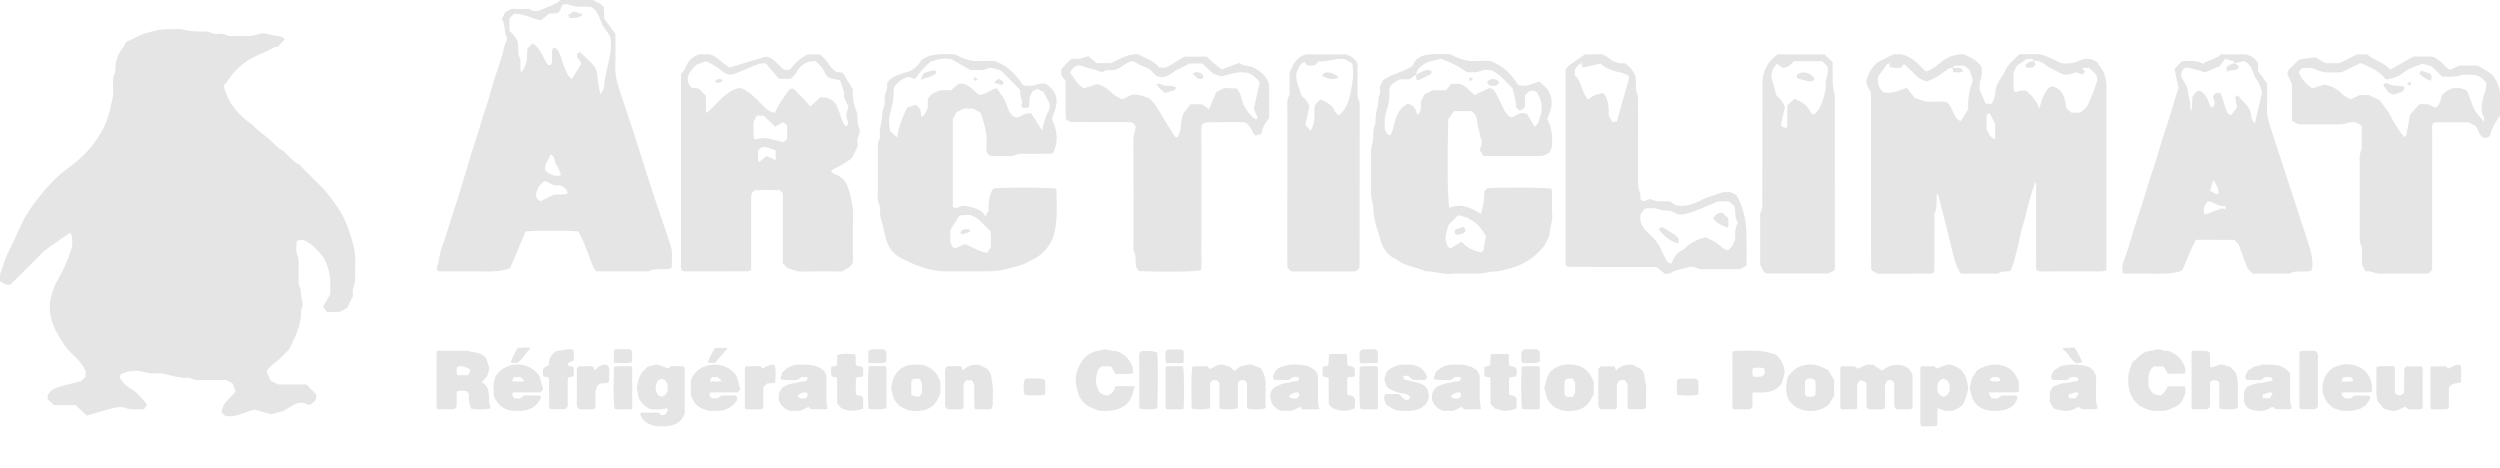 <?xml version="1.0" encoding="UTF-8"?>
<svg xmlns="http://www.w3.org/2000/svg" version="1.1" viewBox="0 0 530.394 99.336">
  <defs>
    <style>
      .cls-1 {
        fill: #e5e5e5;
      }
    </style>
  </defs>
  <!-- Generator: Adobe Illustrator 28.7.1, SVG Export Plug-In . SVG Version: 1.2.0 Build 142)  -->
  <g>
    <g id="Calque_1">
      <g id="Calque_1-2" data-name="Calque_1">
        <g>
          <path class="cls-1" d="M47.464,18.215c.974,3.945,3.432,6.402,6.054,8.268.065.046.149.075.198.134,1.136,1.355,2.723,2.189,3.957,3.434.669.675,1.284,1.409,2.199,1.813.345.152.591.527.884.798.813.754,1.493,1.65,2.552,2.138.411.189.702.642,1.042.981,1.189,1.186,2.371,2.38,3.565,3.561,1.644,1.625,2.965,3.464,4.212,5.426,1.35,2.124,2.011,4.432,2.726,6.758.445,1.448.601,2.941.511,4.461-.103,1.734.231,3.491-.439,5.196-.19.485-.029,1.107-.029,1.617-.416.843-.802,1.625-1.227,2.485-.209.132-.468.311-.741.465-.278.156-.569.287-.864.433h-2.713c-.255-.341-.526-.704-.817-1.092.558-.962,1.068-1.841,1.537-2.65,0-.988-.005-1.867.001-2.746.009-1.399-.688-4.064-1.533-5.162-1.014-1.317-2.12-2.59-3.653-3.382-.606-.313-1.181-.415-1.928-.017-.045,1.036-.268,2.108.193,3.2.177.42.184.928.196,1.397.028,1.119.006,2.239.016,3.359.006.712-.05,1.418.33,2.098.177.317.089.777.151,1.167.11.695.243,1.387.406,2.301-.096.377-.39.986-.381,1.59.045,2.904-1.334,5.332-2.497,7.837-.909.89-1.742,1.88-2.75,2.637-.777.583-1.47,1.174-2.069,2.041.277.663.546,1.308.813,1.948.54.286,1.029.544,1.617.855h6.006c.702.696,1.434,1.422,2.103,2.085.039,1.208.049,1.218-1.208,2.198-.156.01-.35.085-.468.021-1.167-.629-2.28-.569-3.366.192-.194.136-.425.216-.633.334-.544.309-1.051.745-1.635.901-.531.142-1.065.232-1.588.446-.341.14-.806.108-1.18.014-.988-.249-1.957-.575-3.029-.899-.893.304-1.874.598-2.824.972-1.061.418-2.133.607-3.295.412-.423-.203-.74-.531-.825-.956.238-1.94,1.885-2.79,2.932-4.212-.197-.55-.405-1.131-.614-1.716-.442-.243-.859-.471-1.336-.733-1.624,0-3.303.012-4.982-.005-.867-.009-1.751.142-2.567-.371-.239-.15-.622-.103-.938-.095-1.601.038-3.1-.497-4.639-.801-.154-.03-.3-.127-.452-.131-.879-.023-1.765.03-2.637-.056-.776-.077-1.532-.353-2.308-.448-1.365-.166-2.674.078-3.937.741-.037.201-.079.428-.134.723.528.878,1.243,1.699,2.124,2.178,1.519.825,2.531,2.096,3.655,3.48-.184.283-.389.595-.649.994-1.343-.063-2.645.238-3.997-.308-.674-.272-1.592-.166-2.341.014-1.907.459-3.782,1.055-5.788,1.63-.761-.706-1.568-1.454-2.411-2.235h-4.605c-.453-.434-.904-.867-1.305-1.251v-.785c.468-.982,1.334-1.465,2.233-1.755,1.494-.481,3.04-.799,4.823-1.251.204-.194.604-.574,1.009-.958v-1.262c-.661-1.232-1.489-2.391-2.592-3.329-1.544-1.314-2.569-3.051-3.519-4.763-.989-1.783-1.543-3.799-1.509-5.902.021-1.308.88-3.916,1.592-5.122,1.292-2.189,2.32-4.501,3.045-6.941.246-.828.223-1.399-.09-3.086-.216.04-.476.017-.642.131-1.564,1.071-3.123,2.151-4.66,3.26-.45.325-.838.739-1.234,1.133-1.702,1.691-3.394,3.393-5.096,5.085-.451.449-.924.875-1.329,1.257-.177.023-.255.039-.335.042-.685.023-1.182-.378-1.81-.811.038-.575-.057-1.246.147-1.808.564-1.557,1.011-3.155,1.774-4.646,1.01-1.973,1.872-4.021,2.839-6.016.972-2.004,2.29-3.772,3.673-5.519.992-1.253,2.032-2.441,3.156-3.564,1.349-1.347,2.931-2.41,4.4-3.609,1.172-.956,2.312-1.997,3.259-3.168,1.038-1.283,1.985-2.653,2.736-4.155.751-1.502,1.194-3.078,1.535-4.701.145-.691.369-1.37.455-2.067.078-.63.001-1.278.022-1.918.034-1.023-.191-2.078.413-3.036.112-.178.058-.47.06-.709.013-1.723.549-3.254,1.615-4.613.289-.369.49-.808.739-1.226,1.346-.522,2.515-1.346,3.912-1.759,1.754-.518,3.482-1.011,5.337-.903.957.056,1.987-.207,2.864.064,1.57.486,3.139.409,4.719.423.809.007,1.456.596,2.307.507.778-.082,1.578-.109,2.331.335.307.181.779.13,1.172.112,1.814-.085,3.644.272,5.441-.409.628-.238,1.473-.19,2.131.013.848.262,1.684.393,2.555.472.267.024.507.34.857.594-.543.581-1.02,1.092-1.512,1.619-.329.059-.69.032-.941.184-1.487.906-3.158,1.413-4.679,2.272-2.15,1.214-3.775,2.866-5.118,4.873-.217.324-.478.617-.735.945Z"/>
          <path class="cls-1" d="M426.545,57.475c-.969.196-1.889.011-2.664.535-.116.078-.312.048-.472.048-2.472.003-4.943.002-7.396.002-.987-1.403-1.345-2.972-1.728-4.475-.972-3.807-1.834-7.643-2.893-11.429-.103-.367-.097-.764-.372-1.153-.048.27-.124.539-.138.811-.06,1.102.126,2.215-.396,3.287-.191.392-.062.944-.064,1.423-.009,3.118-.01,6.236-.022,9.354-.003.63-.043,1.26-.063,1.788-.379.458-.795.401-1.184.401-3.597.005-7.194.003-10.763.003-.458-.241-.876-.462-1.245-.657-.075-.218-.167-.364-.168-.511-.017-2.158-.028-4.316-.029-6.474-.002-10.233-.001-20.466-.001-30.573-.046-.203-.05-.286-.083-.355-.433-.922-1.225-1.806-.768-2.893.614-1.462,1.275-2.938,2.841-3.698.93-.451,1.846-.93,2.783-1.403h1.695c2.323.594,3.688,2.194,5.174,3.697,1.231-.435,2.227-1.207,3.189-1.995,1.413-1.156,2.995-1.724,4.739-1.719,1.534.671,3.036,1.247,3.926,2.821.016.871.118,1.784-.283,2.734-.262.621-.133,1.407-.17,1.99.463,1.07.868,2.006,1.287,2.973h1.327c.238-.702.682-1.43.693-2.164.021-1.457.751-2.561,1.445-3.713.163-.27.414-.501.522-.789.616-1.653,1.955-2.674,3.218-3.845,1.277,0,2.553-.002,3.828.001.982.002,1.826.483,2.703.823.74.286,1.435.686,2.194,1.057,1.317.182,2.674.082,3.915-.502,1.375-.646,2.604-.523,3.927.404.315.84,1.166,1.482,1.44,2.547.199.773.42,1.51.413,2.318-.018,2.078.001,4.157 0,6.236-.001,10.153-.003,20.306-.004,30.46-0.0.797-0,1.593-0,2.5-.44.095-.808.243-1.177.244-4.237.016-8.474.011-12.711.005-.234-0-.467-.06-.679-.089-.52-.463-.347-1.057-.348-1.592-.011-5.117.002-10.233-.012-15.35-.002-.625.144-1.271-.184-2.037-.578,1.949-1.221,3.744-1.628,5.592-.492,2.231-1.277,4.38-1.714,6.625-.33,1.694-.805,3.362-1.255,5.031-.16.595-.434,1.16-.644,1.707l-0-0ZM431.514,12.942l.003.003c-.317-.716-.935-.402-1.5-.433-.691.459-1.411.936-2.11,1.4-.258.534-.499,1.03-.748,1.544.16,1.344-.154,2.697.166,3.954.531.339.814-.105,1.172-.159.456-.069.93-.017,1.291-.017,1.307,1.024,2.288,2.145,2.914,3.813.208-.813.313-1.398.512-1.95.187-.519.462-1.009.72-1.5.301-.574.731-1.028,1.315-1.306,1.756.292,2.489,1.528,2.88,3.073.077.304.073.628.13.939.042.23.121.453.185.684.357.328.705.649.991.911h1.872c.961-.701,1.705-1.441,2.015-2.457.28-.916.805-1.739,1.042-2.634.232-.879.934-1.729.355-2.961-.397-.386-.96-.936-1.504-1.465-.53.036-.968.066-1.521.104.315.319.506.512.759.768-.334.232-.58.402-.779.54-.469-.172-.835-.307-1.297-.476-.809.394-1.716.645-2.783.437-1.22-.693-2.647-1.197-3.851-2.148-.614-.485-1.382-.789-2.228-.665l-0.0 0ZM414.236,14.383c-.406 0-.747.125-1.091.372-1.399,1.007-2.796,2.03-4.396,2.522-1.049-.268-1.826-.766-2.491-1.481-.648-.696-1.338-1.355-2.024-2.015-.089-.085-.265-.079-.402-.114-.19.237-.381.473-.558.694-.834-.003-1.626.185-2.38-.195-.034-.27-.063-.504-.092-.737.091-.097.482-.011.205-.334-.072.108-.144.215-.216.323-.196.13-.445.219-.577.396-.612.817-1.192,1.658-1.756,2.453-.195,1.31.117,2.397,1.051,3.243,1.777.556,3.277-.359,5.047-.841.622.784,1.268,1.597,1.678,2.113,1.085.339,1.747.63,2.437.737.701.108,1.431.014,2.147.044.785.033,1.592-.155,2.372.209.586.553.809,1.332,1.192,2.018.407.728.645,1.618,1.611,1.917.542-.882,1.078-1.753,1.598-2.6-.163-2.143.251-4.137 1-6.108-.542-1.093-.467-2.552-1.973-3.066-.61,0-1.249-.032-1.881.021-.178.015-.335.279-.501.43l.001-.001h-0ZM422.112,24.007c-.258.138-.45.241-.634.34v3.061c.486.834.649,1.838,1.807,2.1v-3.252c-.352-.675-.752-1.44-1.173-2.248l-0.0 0Z"/>
          <path class="cls-1" d="M108.23,56.895c-1.69.64-3.486.734-5.317.702-2.797-.048-5.596-.01-8.394-.015-.547-.001-1.094-.036-1.663-.055-.082-.327-.244-.588-.176-.757.567-1.397.498-2.94,1.065-4.346.558-1.385.994-2.823,1.419-4.257.804-2.716,1.799-5.375,2.568-8.093.514-1.818,1.141-3.598,1.643-5.418.774-2.807,1.82-5.533,2.6-8.331.656-2.353,1.571-4.62,2.161-6.985.593-2.374,1.492-4.643,2.216-6.971.373-1.199.506-2.468,1.081-3.614.13-.259.163-.688.036-.935-.632-1.231-.168-2.698-1.015-3.771.289-.575.501-.997.734-1.462.389-.208.807-.432,1.28-.687.91,0,1.869-.008,2.827.004.397.005.876-.083,1.174.102,1.151.715,2.094.177,3.138-.275C116.767,1.23,118.019.938,118.883 0h6.877c.432.215.943.435,1.416.719.34.204.629.492.9.711.051.936.094,1.724.14,2.576.722.979,1.474,1.999,2.346,3.183,0,2.21.051,4.605-.018,6.997-.046,1.615.313,3.133.803,4.636,1.539,4.717,3.173,9.404,4.63,14.145,1.896,6.171,4.002,12.27,6.058,18.387.353,1.051.645,2.114.536,3.256-.067.71-.013,1.431-.013,2.017-.364.508-.775.468-1.169.48-1.262.039-2.548-.168-3.751.435-.195.098-.473.037-.712.037-3.437.002-6.873.001-10.426.001-.236-.357-.558-.706-.722-1.118-.641-1.609-1.202-3.251-1.854-4.855-.356-.876-.835-1.701-1.235-2.504-2.13-.214-8.971-.216-11.177-.001-1.076,2.553-2.174,5.161-3.283,7.793ZM125.407,1.489c-.189-.019-.424-.057-.66-.063-1.341-.037-2.692.145-3.993-.436-.393-.175-.93-.027-1.327-.027-.557.601-.319,1.566-1.368,1.859-.441.029-1.07.071-1.601.106-.637.527-1.181.976-1.659,1.371-1.994-.26-3.61-1.52-5.714-1.379-.36.329-.767.701-1.01.924v2.656c.82.841,1.625,1.629,1.809,2.686.137,1.123-.147,2.167.416,3.156.211.37.074.938.097,1.415.022.465.046.931.083,1.661,1.567-1.581,1.283-3.377,1.398-5.107.376-.368.757-.742,1.121-1.099,1.081.688,1.668,1.621,2.163,2.636.277.568.55,1.145.901,1.667.25.371.631.455.963.043.262-1.095-.143-2.237.222-3.239.414-.268.705-.165.912.109.432.571.719,1.203.914,1.908.357,1.295.854,2.548,1.517,3.723.137.243.401.415.717.729.701-1.128,1.33-2.124,1.936-3.134.068-.113.009-.303.009-.449-.288-.389-.57-.77-.818-1.105 0-.454-.117-.895.716-1.036,1.131,1.312,2.816,2.309,3.478,4.127.095.86.153,1.651.277,2.432.122.769.31,1.528.476,2.327.488-.55.721-1.141.795-1.874.117-1.168.329-2.336.607-3.478.466-1.92.963-3.827.808-5.83-.018-.239-.025-.478-.041-.779-.304-.496-.577-1.084-.981-1.562-.468-.552-.767-1.122-1.036-1.811-.449-1.147-.835-2.444-2.125-3.126l-0-0ZM117.556,41.307c.939-.152,1.905.12,2.817-.239.041-.952-.66-1.251-1.222-1.678-.546-.025-1.099-.051-1.58-.073-.698-.332-1.332-.634-1.897-.904-1.077.443-1.489,1.332-1.809,2.208-.282.772-.205,1.579.81,2.056.924-.439,1.912-.909,2.88-1.37ZM119.013,36.996c-.307-.654-.532-1.435-.993-2.033-.514-.668-.125-1.806-1.206-2.176-.291.574-.574,1.132-.858,1.69-.072.141-.193.273-.214.421-.078.545-.251,1.193.243,1.56.806.596,1.723,1.018,2.788.8.06-.012.103-.108.24-.261Z"/>
          <path class="cls-1" d="M166.088,41.019c-.269-.283-.432-.453-.644-.677-1.768-.068-3.514-.049-5.174-.009-.772.345-.92.908-.917,1.607.017,3.916.008,7.833.007,11.749-0,1.192,0,2.384,0,3.579-.312.127-.523.287-.734.288-4.475.014-8.951.012-13.426.005-.148-0-.296-.085-.505-.148-.413-.618-.216-1.356-.217-2.047-.014-10.95-.01-21.9-.01-32.85v-6.644c.412-.673.861-1.246,1.136-1.892.541-1.27,1.467-2.043,2.812-2.462h2.104c.94.241,1.703.76,2.407,1.443.56.543,1.252.95,1.835,1.38,2.657-.806,5.21-1.58,7.73-2.344,1.762.297,2.568,1.854,3.871,2.813h1.172c.564-.628,1.087-1.327,1.728-1.893.587-.519,1.301-.896,2.025-1.38h2.529c1.607.796,1.982,2.715,3.642,3.725.246.03.715.087,1.324.16.695,1.137,1.433,2.347,2.162,3.54-.106,1.665.133,3.207.784,4.69.182.414.158.929.183,1.4.037.712-.006,1.404.348,2.095.19.37.135.956-.004,1.382-.148.454-.357.875-.337,1.371.016.399.003.798.003,1.24-.372.761-.755,1.544-1.15,2.353-1.338,1.095-2.879,1.897-4.433,2.656.122.601.6.722,1.032.895,1.438.574,2.247,1.62,2.669,3.123.515,1.832.994,3.63.943,5.57-.084,3.195-.025,6.394-.031,9.591-0.0.157-.041.314-.077.575-.209.23-.438.575-.752.802-.447.323-.957.558-1.535.884-2.866,0-5.821-.024-8.776.013-.997.012-1.813-.508-2.731-.689-.338-.367-.659-.717-.993-1.079v-14.812h0ZM164.459,23.936c.582-1.736,1.766-3.13,2.769-4.638.224-.336.516-.612,1.11-.462,1.163,1.116,2.418,2.3,3.554,3.775.762-.693,1.457-1.326,2.157-1.963,1.707-.067,2.961.574,3.636,2.147.34.793.601,1.621.877,2.441.197.585.387,1.165.907,1.54.174-.099.348-.143.417-.253.077-.122.107-.315.073-.457-.127-.533-.415-1.06-.404-1.585.012-.608.275-1.212.446-1.884-.221-.46-.423-.981-.709-1.45-.363-.595-.139-1.259-.301-1.862-.202-.75-.507-1.473-.758-2.18-.983-.513-2.178-.211-2.887-1.038-.327-.603-.571-1.204-.947-1.706-.377-.503-.886-.908-1.418-1.435-.517.076-1.08.071-1.577.249-1.087.389-1.898,1.157-2.437,2.17-.313.587-.751,1.017-1.293,1.368h-2.465c-.899-1.082-1.803-2.168-2.725-3.278-.526.039-1.022-.017-1.453.126-.896.297-1.771.67-2.629,1.068-.719.333-1.5.546-2.185.889-1.223.612-2.248.246-3.084-.482-.92-.801-1.928-1.383-3-1.901-.136-.066-.299-.077-.402-.102-.636.211-1.231.408-1.826.605-.798.676-1.509,1.419-1.874,2.43-.315.874.035,2.056.768,2.572.391.041.786.083,1.48.156.39.404.939.972,1.506,1.559v3.622c.42-.319.672-.471.877-.672.97-.951,1.866-1.987,2.904-2.855,1.144-.958,2.377-1.853,3.756-1.735,1.875.858,3.029,2.192,4.272,3.421.284.281.568.562.849.846.52.524,1.165.786,2.015.954l-0-0ZM160.082,29.583c.758-.106,1.536-.374,2.268-.281,1.305.165,2.583.549,3.96.862.228-.249.486-.531.679-.743v-2.719c-.273-.327-.448-.705-.992-.726-.46.284-.973.6-1.503.926-.89-.847-1.692-1.611-2.478-2.36h-1.439c-.256.463-.484.875-.703,1.27,0,1.137-.007,2.249.009,3.36.002.138.129.274.199.411l-0.0 0ZM160.816,32.108c0,.497-.01,1.205.011,1.911.003.107.156.209.279.363.482-.42.954-.831,1.478-1.287.626.271,1.244.538,1.981.857v-2.054c-.704-.242-1.349-.526-2.024-.677-.653-.147-1.268.001-1.725.888Z"/>
          <path class="cls-1" d="M292.744,18.347c.261-.532.436-.889.618-1.259,1.846-1.405,4.222-1.757,6.118-2.966.099-.096.183-.141.21-.208.782-1.929,2.447-2.333,4.257-2.42,1.196-.057,2.397-.011,3.672-.011.448.216.936.48,1.447.692,1.177.487,2.367.861,3.684.776,1.193-.077,2.396-.016,3.432-.016,2.747.988,4.525,2.871,5.906,5.05,1.694.714,2.994-.424,4.569-.671.625.608,1.307,1.271,1.68,1.634,1.445,2.365.807,4.31-.085,6.257,1.013,1.912,1.2,3.943.969,6.064-.158.329-.329.689-.545,1.139-.269.145-.603.365-.967.507-.288.112-.613.176-.922.177-3.996.011-7.992.007-12.079.007-.231-.396-.465-.8-.763-1.311.324-.887.758-1.874.039-2.848.026-1.124-.597-2.118-.605-3.258-.006-.788-.429-1.513-1.151-2.101h-3.735c-.438.608-.853,1.183-1.238,1.718-.22,9.649-.138,16.949.226,18.789,2.49-1.053,4.599-.073,6.696,1.299.49-1.559.813-3.139.72-4.773.25-.27.464-.499.635-.684,2.435-.186,11.574-.152,13.461.044.353.298.29.715.292,1.103.009,1.439-.104,2.888.032,4.314.149,1.553-.584,2.956-.549,4.469-.482.908-.821,1.937-1.471,2.701-2.009,2.36-4.567,3.889-7.618,4.553-1.079.235-2.13.643-3.267.489-2.813.826-5.702.258-8.545.486-1.862.149-3.599-.59-5.429-.536-2.072-.945-4.488-1.053-6.311-2.601-1.779-.738-2.729-2.277-3.219-3.947-.683-2.329-1.565-4.642-1.578-7.133-.002-.387-.14-.772-.21-1.159-.084-.463-.231-.927-.234-1.391-.021-3.118-.017-6.236-.002-9.354.002-.388.11-.778.181-1.164.085-.463.236-.921.263-1.387.059-1.026-.095-2.075.444-3.035.071-.126.039-.314.044-.473.033-1.028.06-2.028.417-3.045.304-.865.041-1.864.468-2.794.242-.527.044-1.257.044-1.722l0.0 0ZM300.471,15.827c-.456.309-.912.619-1.453.985h-1.944c-.977.48-1.879.846-2.358,1.955.177,1.462.004,3.054-.525,4.551-.498,1.408-.446,2.799-.393,4.156.396.451.326,1.207,1.126,1.199.152-.258.353-.511.459-.8.134-.366.178-.763.282-1.141.506-1.841.989-3.699,2.938-4.682,1.365.125,1.784,1.122,2.063,2.302,1.22-.733.543-1.924.914-3.06.144-.283.396-.777.663-1.302.567-.28,1.131-.559,1.705-.842h2.837c.381-.477.722-.905,1.078-1.351h1.787c1.327.282,2.079,1.534,3.204,2.35,1.083-.511,2.15-1.014,3.073-1.45.726.015,1.06.364,1.286.798.66,1.27,1.33,2.537,1.914,3.842.312.697.759,1.19,1.5,1.58,1.027-.336,1.974-1.394,3.376-.699.475.794.996,1.665,1.594,2.666.302-.34.564-.53.679-.787.224-.501.369-1.039.542-1.562.481-1.452.355-2.865-.379-4.237-.112-.209-.19-.443-.332-.628-.324-.422-.77-.54-1.693-.328-.132.14-.509.54-.887.941v2.307c-.343.501-.549.853-1.195.837-.186-.172-.465-.429-.655-.604-.094-.769-.134-1.404-.257-2.023-.138-.69-.352-1.364-.549-2.105-1.519-1.292-2.599-3.199-4.778-3.854-.597.036-1.315-.1-1.85.152-.937.441-1.86.352-2.97.317-.831-.508-1.745-1.148-2.731-1.647-.979-.495-2.031-.848-2.853-1.183-.843.197-1.461.317-2.064.49-.453.13-.952.24-1.317.512-.809.605-1.808,1.103-1.83,2.338,0,0-.009.01-.009.01l0-0ZM310.078,51.292c1.197,1.41,2.655,1.905,4.184,2.236.61-.331.566-.898.624-1.459.065-.617.238-1.223.373-1.88-1.228-2.421-3.105-4.059-5.87-4.522-.729.702-1.413,1.363-2.018,1.946-.376,1.33-.923,2.511-.555,3.88.279.354.204,1.067.901,1.199.744-.441,1.483-.879,2.361-1.4Z"/>
          <path class="cls-1" d="M462.209,18.591c-.179-.783-.324-1.393-.458-2.006-.133-.611-.256-1.224-.412-1.978.479-.492,1.027-1.056,1.576-1.62,1.565-.064,3.068-.253,4.486.521,1.219-.88,2.758-.935,3.837-1.982h5.295c.892.294,1.762.67,2.477,1.81.264.504-.238,1.481.4,2.239.507.602.927,1.277,1.54,2.135.063,1.589.07,3.423.006,5.25-.046,1.3.216,2.511.622,3.721.627,1.868,1.235,3.742,1.847,5.615,2.103,6.441,4.195,12.885,6.31,19.322.547,1.664.995,3.334.826,5.106-.022.225-.113.443-.164.636-.638.394-1.291.193-1.912.239-.864.064-1.742-.117-2.574.359-.31.177-.779.1-1.175.101-2.237.007-4.474.004-6.672.004-.764-.427-1.225-.958-1.49-1.804-.423-1.349-1.075-2.622-1.464-3.998-.138-.487-.649-.869-1.04-1.363-1.369-.006-2.72-.014-4.071-.017-1.354-.003-2.707-.001-4.119-.001-1.148,2.134-1.937,4.366-2.928,6.518-1.72.65-3.526.718-5.355.681-1.917-.038-3.835-.004-5.753-.012-.462-.002-.924-.049-1.454-.079-.218-.892-.199-1.612.101-2.406.613-1.621,1.174-3.269,1.634-4.939.922-3.344,2.193-6.579,3.13-9.911.855-3.038,2.007-5.976,2.842-9.012.732-2.662,1.724-5.238,2.487-7.883.502-1.741,1.027-3.47,1.626-5.246l-0.0 0ZM474.233,13.421l.004.004c-.486-.791-1.423-.502-2.11-1.011-.473.639-.888,1.2-1.236,1.67-1.117.457-2.134.874-3.098,1.268-1.127-.323-2.175-.665-3.245-.917-1.129-.267-1.672.222-1.811,1.539-.016.154.035.315.028.266.515.93.936,1.69,1.358,2.45-.128,1.291.678,2.448.529,3.748-.032.28.079.577.175,1.193.472-1.245.123-2.227.36-3.173.402-.543.726-1.223,1.504-1.218,1.542.769,1.764,2.38,2.475,3.632,1.252-.728.455-1.583.335-2.367.316-.662.785-.99,1.661-.703.385,1.19.789,2.46,1.208,3.724.158.477.421.855,1.04.838.406-.546.825-1.109,1.203-1.619-.134-.676-.29-1.282-.36-1.899-.037-.327.139-.611.552-.59.518.589,1.014,1.194,1.555,1.758.681.71,1.176,1.504,1.24,2.503.042.657.326,1.181.783,1.718.52-2.277,1.025-4.492,1.528-6.696-.361-.894-.551-1.902-1.115-2.613-.627-.79-.726-1.742-1.208-2.551-.375-.629-.786-1.189-1.539-1.419-.608.156-1.213.311-1.818.466h0ZM472.215,43.656c-1.271.31-2.201-.499-3.286-.888-.193-.069-.449.034-.662.056-.556.826-1.037,1.622-.477,2.713,1.237-.469,2.456-.932,3.562-1.351.343.103.553.167.77.232.022-.178.039-.32.093-.761h-0ZM470.617,41.116c.167-.715-.18-1.701-1.041-2.96-.223.751-.44,1.479-.704,2.365.696.084,1.001.823,1.745.594l-0-0Z"/>
          <path class="cls-1" d="M188.208,17.556c.755-1.013,1.59-1.44,2.52-1.727.451-.139.883-.352,1.342-.453,1.585-.348,2.689-1.292,3.443-2.675,2.124-1.486,4.536-1.221,7.053-1.177.382.183.87.448,1.381.657,1.176.48,2.361.865,3.676.779,1.193-.078,2.395-.017,3.407-.017,2.787.962,4.533,2.878,6.021,5.165,1.025.137,2.002.234,3.025-.208.545-.235,1.237-.13,1.717-.167,1.189.772,1.914,1.691,2.274,2.722.399,1.796-.407,3.229-.911,4.784,1.112,2.35,1.535,4.769.177,7.363-1.676.045-3.424-.004-5.171.032-1.021.022-2.07-.194-3.038.398-.239.146-.626.063-.945.065-1.357.005-2.713.002-3.946.002-.672-.333-.981-.753-.953-1.389.01-.239-.019-.481.002-.719.22-2.422-.406-4.699-1.222-7.053-.477-.271-1.025-.582-1.573-.893h-2.005c-.437.209-.936.448-1.505.72-.28.51-.583,1.062-.83,1.511v18.487c.366.438.779.448,1.132.249,1.097-.618,2.104-.268,3.198.068,1.085.334,2.052.702,2.577,1.869.242-.447.429-.794.677-1.253-.08-1.405.092-2.89.717-4.286.089-.199.33-.331.475-.469,2.366-.178,11.023-.158,12.943.026.356.297.291.714.292,1.102.008,1.758.115,3.526-.029,5.272-.141,1.71-.317,3.45-1.174,5.014-.822,1.5-1.946,2.693-3.461,3.504-.491.263-.987.513-1.478.776-1.548.83-3.248,1.114-4.933,1.529-1.899.468-3.777.393-5.673.416-2.078.025-4.156-.025-6.233.012-3.766.068-7.134-1.283-10.344-3.018-1.841-.995-2.711-2.85-3.123-4.858-.237-1.157-.501-2.299-.866-3.422-.096-.295-.107-.623-.121-.938-.039-.868.037-1.72-.395-2.565-.23-.45-.087-1.098-.088-1.656-.005-3.117-.008-6.234.002-9.35.003-.788-.137-1.604.366-2.323.082-.118.11-.312.088-.46-.259-1.692.539-3.276.499-4.941-.021-.888.655-1.612.501-2.546-.13-.788.054-1.553.385-2.316.208-.478.098-1.095.131-1.645l-0-0ZM211.48,18.698c.774,1.243,1.763,2.264,2.147,3.695.29,1.08.786,2.079,1.851,2.516.884.078,1.4-.548,2.077-.74.359-.102.743-.115,1.176-.177.81,1.264,1.571,2.451,2.375,3.704.274-1.53.689-2.953,1.403-4.279.323-.599.282-1.221-.034-1.827-.365-.701-.721-1.406-1.064-2.076-.486-.246-.909-.461-1.335-.676-.358.188-.707.372-1.037.545-.229.455-.441.877-.591,1.175-.043.784-.075,1.422-.119,2.058-.005.065-.089.125-.137.187-.994.205-1.223.135-1.563-.48.086-.219.173-.438.26-.661-.136-.446-.32-.887-.396-1.346-.076-.462-.045-.941-.055-1.251-1.421-1.432-2.712-2.733-4.018-4.049-.42-.141-.859-.33-1.317-.429-.455-.099-1.034-.301-1.378-.119-1.229.649-2.505.292-3.804.411-1.423-.809-2.863-1.628-4.053-2.305-1.752-.329-3.119.047-4.525.575-1.048,1.004-2.184,2.002-2.945,3.34-.064.113-.266.147-.428.231-.423-.144-.864-.295-1.237-.422-1.375.375-2.339,1.153-3.072,2.241-.02.253-.051.489-.055.726-.021,1.186-.104,2.332-.434,3.511-.725,2.591-.629,2.618-.355,5.001.453.419.966.893,1.537,1.421.317-2.229.739-3.495,2.135-6.447.583-.161,1.239-.341,1.855-.51.355.374.629.661.872.917.106.576.2,1.089.301,1.638.871-.368.861-1.204,1.317-1.878v-1.911c.644-1.08,1.547-1.535,2.764-1.866h2.158c.586-.497,1.129-.956,1.57-1.33,2.225-.382,3.114,1.542,4.504,2.359,1.326-.175,2.214-1.104,3.651-1.473ZM201.616,48.821v2.52c.289.485.304,1.111.936,1.37.758-.316,1.541-.642,2.217-.923,1.659.682,3.025,1.667,4.747,1.839.226-.405.455-.817.697-1.251-.013-1.085.116-2.191-.078-3.333-1.401-1.164-2.353-2.828-4.375-3.469-.612.029-1.392.066-2.183.104-.712,1.14-1.373,2.2-1.961,3.143Z"/>
          <path class="cls-1" d="M501.852,57.565c-.28-.536-.499-.955-.753-1.44,0-.823.004-1.702-.002-2.581-.003-.399.101-.86-.06-1.187-.598-1.22-.389-2.503-.395-3.763-.022-4.398-.021-8.796,0-13.194.006-1.26-.232-2.559.414-3.753v-4.834c-.91-.964-2.035-1.134-3.23-.674-.55.212-1.081.24-1.635.241-2.798.004-5.597.002-8.544.002-.372-.199-.854-.457-1.371-.734v-7.741c-.415-.918-.739-1.635-1.014-2.244.132-.94.804-1.322,1.28-1.837.431-.466.921-.878,1.298-1.232,1.142-.148,2.153-.278,3.403-.44.573.342,1.379.823,2.095,1.25h3.001c1.227-.61,2.438-1.212,3.753-1.865h2.127c1.406,1.323,3.57,1.598,4.849,3.253,1.742-.978,3.4-1.909,4.987-2.801h3.8c1.799.401,2.56,2.022,3.922,2.862.69-.325,1.332-.628,2.01-.947h3.902c.881.536,1.861,1.062,2.755,1.708.43.31.76.811,1.023,1.287.619,1.123.983,2.32.938,3.634-.044,1.278-.01,2.558-.01,3.95-.768,1.186-1.642,2.406-1.992,3.917-.157.677-.769.989-1.545.795-.91-.491-.982-1.571-1.631-2.46-.426-.227-.982-.522-1.478-.786-2.4,0-4.718-.003-7.036.006-.147.001-.293.088-.488.151-.409.54-.218,1.203-.219,1.815-.015,8.876-.01,17.752-.01,26.628,0,.879-0,1.758-0,2.653-.212.252-.414.491-.566.672-.237.074-.386.161-.536.161-3.278.016-6.558-.026-9.834.056-1.16.029-2.097-.731-3.206-.526l-0.0 0ZM510.076,29.117c.177-.194.436-.345.474-.54.288-1.465.533-2.94.76-4.238.728-.829,1.359-1.546,1.963-2.233h1.847c.579.168,1.097.769,1.868.635.477-.563.798-1.202.907-1.918.094-.619.496-1.006.94-1.328.445-.322.971-.531,1.394-.754,1.206-.112,2.317-.153,3.238.635.415,1.124.813,2.235,1.235,3.338.449,1.172,1.403,1.968,2.334,3.224-.064-.643-.006-.99-.139-1.232-.584-1.062-.417-2.184-.248-3.271.132-.845.517-1.647.724-2.485.111-.448.083-.931.113-1.34-.657-.994-1.533-1.492-2.303-1.691-1.219,0-2.255-.237-3.111.054-1.357.462-2.648.308-3.934.284-.822-.798-1.565-1.519-2.247-2.182-.693-.205-1.294-.384-1.872-.555-1.601.53-3.159,1.078-4.482,2.162-.479.392-1.106.635-1.701.846-.503.179-1.056.214-1.61.317-1.481-1.776-3.409-2.671-5.436-3.472-1.383.678-2.733,1.34-4.052,1.986-.614,0-1.175-.031-1.732.006-1.209.081-2.402-.021-3.491-.546-.99-.477-1.984-.502-3.14-.345-.195.213-.451.492-.68.743.514,1.65,1.64,2.612,2.859,3.536.961-.299,1.853-.576,2.57-.8,1.53.297,2.713.859,3.672,1.91.413.452,1.029.722,1.566,1.054.124.077.299.073.451.106.643-.304,1.285-.607,1.813-.857h1.982c.846.427,1.626.82,2.339,1.18.418.582.792,1.092,1.152,1.611.36.519.774,1.015,1.045,1.578.785,1.635,1.821,3.1,2.931,4.58l0.0 0Z"/>
          <path class="cls-1" d="M370.534,56.352c-.507.272-.923.495-1.403.753-2.497,0-5.054.002-7.61-.002-.555-.001-1.095.009-1.629-.267-.664-.343-1.415-.296-2.093-.048-1.033.379-2.176.389-3.139,1.034-.358.239-.903.198-1.409.294-.57-.467-1.118-.915-1.699-1.391-.202-.025-.435-.08-.669-.081-5.353-.006-10.707-.003-16.06-.008-.79-.001-1.581-.03-2.277-.045-.582-.537-.403-1.13-.404-1.665-.013-5.353-.009-10.707-.007-16.06.003-7.271.008-14.542.013-21.813 0-.794 0-1.588 0-2.363.333-.35.57-.686.885-.915,1.086-.787,2.2-1.537,3.253-2.266h3.602c.435.245,1.047.48,1.52.879.976.826,2.075,1.133,3.3,1.024,1.12.756,1.925,1.705,2.316,2.962.163,1.263-.177,2.548.42,3.78.222.457.068,1.101.07,1.66.01,5.114.01,10.228.029,15.341.005,1.262-.128,2.532.405,3.76.207.477-.018,1.096.139,1.496.82.575,1.328-.091,2.111-.186,1.163.699,2.627.367,4.124.511.392.272.843.587,1.187.826,2.031.369,3.761-.197,5.38-1.087,1.336-.735,2.82-1.026,4.216-1.571.632-.247,1.413-.111,2.023-.144.466.227.824.402,1.244.607.088.149.211.348.324.553.735,1.324,1.116,2.74,1.459,4.223.422,1.823.378,3.621.402,5.438.021,1.588.022,3.178-.024,4.769h0ZM335.513,13.42c-.629.242-1.007.748-1.392,1.324v1.247c1.492,1.299,1.358,3.581,2.796,5.097.499-.323.924-.688,1.415-.89.561-.23,1.181-.315,1.818-.473,1.178,1.437,1.152,3.101,1.145,4.798.257.443.526.909.782,1.351.349-.025.58-.041.923-.065.858-2.995,1.725-6.002,2.57-9.015.057-.204-.058-.457-.113-.819-.545-.2-1.11-.494-1.709-.61-1.574-.305-3.038-.819-4.244-1.869-1.175.274-2.311.546-3.453.792-.119.026-.273-.107-.437-.177-.03-.218-.063-.451-.095-.683.094-.095.476-.012.205-.332-.07.109-.141.218-.211.327l-0-0ZM348.091,45.389c-.312,1.603.248,2.843,1.417,3.857.12.105.224.228.345.332,1.228,1.054,2.152,2.328,2.792,3.814.219.51.438,1.028.73,1.497.278.446.535.967,1.216,1.04.5-1.282,1.182-2.419,2.547-2.977.207-.085.351-.32.529-.481,1.193-1.085,2.592-1.752,4.161-2.125.811.403,1.645.712,2.357,1.199.773.529,1.35,1.346,2.345,1.542.899-.509,1.254-1.393,1.59-2.302.1-1.169-.189-2.4.599-3.487-.553-.896-.601-1.84-.589-2.799.003-.23-.085-.461-.142-.747-.389-.348-.797-.712-1.144-1.023h-2.381c-1.208.514-2.3.976-3.39,1.442-1.086.465-2.19.849-3.337,1.169-.931.26-1.684.264-2.49-.206-.34-.198-.716-.333-.893-.414-.905-.092-1.674-.015-2.309-.271-.948-.382-1.86-.302-3.034-.216-.203.256-.5.63-.918,1.157Z"/>
          <path class="cls-1" d="M232.667,13.393h2.983c1.799-.714,3.505-2.037,5.821-1.888,1.474.871,3.302,1.338,4.402,2.718,1.098.409,1.868-.07,2.62-.5.961-.55,1.884-1.165,2.751-1.707h4.785c.462.438.962.953,1.505,1.415.538.458,1.121.863,1.691,1.297,1.235-.466,2.401-.906,3.656-1.38.883.744,2.083.485,3.1,1.021,1.464.771,2.706,1.676,3.277,3.575v7.061c-.616.874-1.348,1.813-1.545,3.034-.068.425-.455.556-1.422.696-.811-.803-.912-2.21-2.3-2.817-2.528,0-5.242-.018-7.955.022-.342.005-.68.315-1.073.51-.157,1.324-.063,2.598-.079,3.867-.017,1.279-.004,2.559-.004,3.838v15.591c0,1.279.01,2.559-.003,3.838-.012,1.261.066,2.529-.065,3.75-2.037.33-7.981.402-13.186.174-.189-.311-.568-.675-.63-1.086-.162-1.087.092-2.218-.47-3.274-.168-.315-.053-.786-.053-1.185-.001-7.436.022-14.872-.026-22.307-.006-.983.36-1.848.54-2.787-.208-.285-.39-.536-.567-.779-.264-.066-.492-.171-.72-.172-3.518-.012-7.036-.01-10.554-.014-.639-.001-1.286.046-1.915-.038-.357-.048-.683-.318-1.073-.512-.172-1.403-.066-2.757-.083-4.105-.018-1.358-.004-2.717-.004-4.061-.308-.413-.593-.795-.912-1.225v-1.238c.529-.813,1.328-1.47,2.124-2.221.622-.019,1.263.019,1.885-.075.535-.08,1.048-.31,1.683-.509.59.478,1.198.971,1.815,1.471l-0.0 0ZM256.527,23.189c.321-.835.529-1.423.773-1.996.246-.578.527-1.14.79-1.702.622-.292,1.191-.559,1.756-.824.897.041,1.762.081,2.533.116,1.045,1.076.92,2.473,1.538,3.575.9,1.606,1.333,2.206,2.527,2.973.112-.093.223-.185.398-.331-.278-.621-.565-1.262-.849-1.895.415-1.837.829-3.667,1.262-5.581-.678-1.021-1.65-1.786-2.689-2.103-2.102-.332-3.798.446-5.46.78-.613-.197-1.135-.366-1.716-.553-.767-.727-1.574-1.491-2.307-2.187h-2.702c-1.374.777-2.788,1.306-4.011,2.236-.827.629-1.866.882-2.924.453-.857-.588-1.366-1.59-2.423-1.918-.972-.302-1.88-.75-2.59-1.296-1.568.227-2.43,1.46-3.873,1.905-.767.153-1.777-.218-2.632.418-.051.038-.156.005-.236.005-.898-.275-1.779-.652-2.697-.796-.917-.143-1.738-.923-2.798-.423-.446.356-1.013.683-1.121,1.483.939.992,1.38,2.464,2.894,3.19.939-.289,1.979-.609,2.96-.91.637.318,1.243.548,1.765.902.586.397,1.082.926,1.646,1.36.373.287.791.519,1.203.751.2.112.431.168.601.231.699-.335,1.34-.642,1.981-.949,1.35-.197,2.52.319,3.7.784,1.126.928,1.82,2.177,2.55,3.404.93,1.562,1.876,3.116,2.843,4.655.09.142.384.156.625.244.247-.736.658-1.404.654-2.07-.007-1.226.328-2.339.595-3.136.639-.809,1.084-1.373,1.473-1.865h2.453c.466.33.846.6,1.509,1.07Z"/>
          <path class="cls-1" d="M389.283,57.271c-.454.257-.864.489-1.331.753h-13.137c-.867-.319-1.003-1.169-1.377-1.931,0-3.298-.001-6.658.002-10.017 0-.319-.082-.693.052-.949.591-1.135.388-2.343.391-3.524.021-7.839.013-15.679.033-23.518.002-.784.014-1.55.235-2.353.494-1.791,1.488-3.132,3.034-4.204h9.9c.512.496,1.08,1.046,1.715,1.661.006,1.425.007,2.858.022,4.292.006.633.047,1.241.262,1.874.222.653.187,1.409.188,2.12.013,8.479.011,16.959.013,25.438.001,2.8 0,5.6 0,8.399v1.959l-0.0 0ZM380.661,20.981c1.65.56,2.767,1.36,3.444,2.729.124.251.396.429.597.638,1.243-.806,1.651-2.064,2.071-3.228.23-.636.394-1.357.515-2.047.136-.778-.083-1.645.162-2.368.238-.701.377-1.365.348-2.084-.006-.155-.062-.307-.123-.591-.317-.303-.713-.682-1.096-1.048h-6c-.663.742-1.285,1.468-2.443,1.371-.342-.244-.724-.517-1.163-.83-1.043,1.05-1.39,2.242-.935,3.68.331,1.044.592,2.111.869,3.116.751.554,1.345,1.357,1.785,2.408-.152.634-.312,1.239-.44,1.852-.142.68-.253,1.367-.376,2.041.368.364.785.525,1.25.482.146-1.554-.022-3.144.115-4.809.425-.394.88-.815,1.418-1.313Z"/>
          <path class="cls-1" d="M273.588,15.421c.784-1.703,1.34-3.351,3.585-3.886h8.317c.956.294,1.871.739,2.511,1.887,0,1.819-.005,3.813.003,5.807.003.711-.061,1.418.317,2.099.177.318.147.772.147,1.165-.002,11.35-.013,22.699-.024,34.049-0.0.077-.03.154-.046.231-.273.556-.71.818-1.339.817-4.391-.008-8.782-.004-13.005-.004-.618-.335-.923-.678-.931-1.216-.009-.639-.013-1.279-.013-1.918.001-10.391-.001-20.782.014-31.172.002-1.02-.187-2.063.388-3.041.178-.304.07-.783.072-1.182.006-1.199.002-2.397.002-3.635ZM284.2,24.385c2.168-2.086,2.402-4.874,2.808-7.574.141-.935.011-1.912-.015-2.87-.004-.147-.112-.291-.228-.574-.514-.283-1.129-.623-1.514-.835-2.039-.269-3.686.679-5.449.471-.062-.007-.134.071-.201.109-.197.243-.394.485-.581.716-.653.049-1.286.225-1.86-.097-.153-.23-.282-.425-.432-.651-.924.493-1.294,1.372-1.615,2.157-.407,1.934.619,3.469,1.034,5.127.672.487,1.224,1.182,1.656,2.085-.132.684-.236,1.299-.371,1.908-.151.685-.33,1.363-.51,2.101.375.419.737.822,1.114,1.243,1.214-1.686.675-3.559.879-5.27.382-.565.739-1.088,1.38-1.266.887.261,1.535.816,2.221,1.369.669.539.592,1.741,1.684,1.85Z"/>
          <path class="cls-1" d="M264.567,81.28c-.315-.575-.663-.658-1.069-.647-.363.01-.618.169-.882.639v5.329c-1.032.304-2.059.332-3.742.125-.04-.039-.088-.072-.114-.117-.026-.044-.04-.102-.04-.154-.002-1.74-.002-3.48-.002-5.063-.231-.543-.509-.751-.942-.758-.408-.006-.752.088-1.044.66v5.31c-1.04.301-2.074.328-3.786.116-.043-.131-.129-.278-.134-.427-.114-3.499-.052-7.216.133-8.448.093-.045.186-.129.28-.13.977-.01,1.953-.006,2.931-.006.145.187.276.355.402.519.237.109.395-.022.581-.145.986-.649,2.016-1.015,3.178-.433.139.07.315.065.478.096.368.311.734.62,1.059.894.704-.134.899-.887,1.557-.965.421-.05.824-.24,1.244-.302.317-.046.672-.058.971.037.662.211,1.3.5,1.92.747.66,1.097,1.003,2.189.964,3.429-.054,1.68-.013,3.362-.013,5.016-1.029.303-2.045.331-3.826.115-.2-.544-.079-1.145-.099-1.727-.022-.652-.005-1.306-.005-1.959,0-.598 0-1.196 0-1.751Z"/>
          <path class="cls-1" d="M92.754,74.423h6.462c1.167.376,2.482.292,3.495,1.149.639.499.669,1.317.964,2.0.329.761-.175,1.469-.322,2.272-.359.387-.759.82-1.183,1.278,1.226.531,1.47,1.568,1.573,2.675.035.378.015.762.006,1.143-.009.387.046.746.24,1.097.09.164.039.405.052.601-1.113.268-2.458.289-4.054.077-.443-.835-.549-1.729-.496-2.661.025-.435-.007-.436-.436-1.063-.644-.127-1.33-.103-2.051-.01-.205.586-.104,1.132-.118,1.663-.015.543-.003,1.087-.003,1.553-.202.376-.402.633-.779.635-1.085.005-2.169.002-3.313.002-.063-.251-.155-.45-.156-.649-.008-3.704-.007-7.408-.002-11.112 0-.156.056-.311.122-.65l-0.0 0ZM99.302,79.617c.122-.218.177-.309.225-.404.354-.699.26-.955-.435-1.187-.253-.085-.499-.207-.759-.253-.467-.082-.952-.199-1.421.159.027.555-.196,1.146.194,1.685,0,0,2.196,0,2.196,0Z"/>
          <path class="cls-1" d="M390.568,77.724h2.895c.206.148.467.335.724.518.594-.29,1.178-.575,1.779-.869h1.441c.52.354,1.141.776,1.845,1.255,1.479-1.002,3.106-1.791,5.227-.751.495.328,1.005.944,1.276,1.738v7.042c-.579.328-1.188.148-1.765.181-.538.031-1.08.007-1.599.007-.194-.206-.34-.361-.507-.538v-4.93c-.293-.781-.814-.801-1.394-.694-.443.445-.598.982-.582,1.613.03,1.142.012,2.286.006,3.429-.002.317-.034.633-.053.974-.578.248-1.126.125-1.655.143-.543.019-1.087.004-1.643.004-.17-.147-.331-.287-.557-.483-.054-1.699.006-3.435-.033-5.131-.361-.384-.847-.554-1.458-.51-.145.259-.302.539-.497.887v5.074c-.28.058-.53.149-.781.155-.866.019-1.732.007-2.598.007-.09-.213-.203-.355-.204-.499-.011-2.721-.009-5.442-.004-8.162 0-.101.059-.202.14-.46h0Z"/>
          <path class="cls-1" d="M135.826,87.713c.14-.113.182-.177.224-.177,1.087-.006,2.174-.004,3.601-.004.205.017.424.844,1.345.425.285-.217.855-.562.535-1.404-1.161.451-2.3.26-3.347.289-.913-.231-1.473-.826-2.027-1.426-.145-.157-.243-.356-.377-.524-.429-.538-.317-1.239-.553-1.846-.229-.589-.071-1.243.091-1.899.226-.916.454-1.763,1.188-2.414.323-.287.581-.649.776-.871.68-.198,1.19-.365,1.71-.489.205-.048.45-.049.647.016.714.236,1.416.51,2.185.792.091-.104.218-.25.413-.473.897-.037,1.862-.056,2.754.014.317.262.28.545.28.81.003,3.048.002,6.095.002,9.158-.627,1.921-2.127,2.591-3.97,2.742-.595.049-1.199.039-1.795 0-.876-.056-1.7-.352-2.412-.841-.624-.429-1.108-1.023-1.271-1.876l0-0ZM141.642,81.543c-.18-.313-.341-.591-.485-.841-.327-.145-.614-.272-.855-.379-.313.173-.547.303-.741.41-.603,1.046-.617,2.057.008,3.085.264.124.551.259.829.389.321-.179.6-.334.841-.468.144-.285.266-.526.402-.795v-1.402Z"/>
          <path class="cls-1" d="M240.726,81.95c-.328,1.068-.445,1.965-.914,2.776-.395.682-.911,1.159-1.58,1.566-1.575.96-3.283.959-5.023.852-1.211-.444-2.447-.81-3.371-1.828-.492-.541-.861-1.153-1.06-1.801-.742-2.419-.907-4.155.526-6.511.858-1.411,2.118-2.446,3.893-2.601.211-.018.433-.057.623-.145.477-.223.911-.154,1.404.003.503.16,1.063.146,1.567.205,1.778.596,2.957,1.778,3.558,3.575v1.046c-.127.088-.209.193-.299.2-1.134.084-2.267.053-3.364.029-.347-.576-.648-1.075-.951-1.577h-2.054c-.217.205-.451.427-.655.62-.318.855-.511,1.672-.505,2.558.004.624.207,1.187.41,1.714.311.811,1.063,1.18,1.933,1.249.107.008.216-.013.342-.023.73-.399,1.222-1.004,1.419-1.91,1.316-.038,2.603-.035,4.1.001l0.0 0Z"/>
          <path class="cls-1" d="M459.922,81.961h3.509c.386.508.171,1.062.209,1.61-.09.177-.206.362-.283.562-.322.831-.784,1.586-1.574,2.005-.992.526-1.998,1.085-3.189,1.037-.271-.011-.545-.021-.815.004-1.358.123-2.55-.387-3.681-1.027-.657-.372-1.165-.95-1.579-1.605-1.011-1.599-1.125-3.37-.922-5.16.089-.781.486-1.526.835-2.561.214-.188.643-.527,1.029-.91.87-.863,1.836-1.498,3.118-1.519.205-.003.405-.146.614-.18.315-.051.641-.109.953-.077.313.033.609.21.922.256.319.047.65.01.816.01,1.915.632,3.103,1.807,3.738,3.693v.968c-.11.088-.192.212-.275.213-1.136.013-2.271.009-3.418.009-.312-.518-.612-1.019-.926-1.54h-2.056c-.194.176-.433.394-.609.554-.651,1.174-.546,2.37-.516,3.591.435,1.287,1.25,2.071,2.687,1.965.681-.598,1.151-1.231,1.412-1.898l-0.0 0Z"/>
          <path class="cls-1" d="M371.8,83.31v2.937c-.159.188-.296.351-.489.579-1.155.032-2.342.041-3.617-.02-.054-.249-.155-.498-.156-.748-.01-3.639-.007-7.278-.003-10.916 0-.161.033-.322.061-.574.233-.047.483-.14.734-.142,1.575-.013,3.153-.064,4.724.012,1.226.059,2.425.368,3.765.813.151.174.379.483.653.745.532.51.713,1.171.956,1.836.261.712.221,1.316-.003,2.028-.209.664-.261,1.362-.754,1.921-.838.951-1.937,1.338-3.141,1.453-.853.081-1.72-.032-2.731.075l-0-0ZM374.262,79.547c.23-.458.221-.951-.028-1.484-.828-.033-1.612-.166-2.442.123.082.615-.195,1.208.223,1.754h1.459c.244-.122.484-.241.788-.392Z"/>
          <path class="cls-1" d="M407.527,77.723h2.911c.112.138.244.301.38.469.496-.179,1.012-.319,1.488-.545,1.236-.587,2.292-.183,3.312.524.133.092.283.16.46.259.127.191.244.446.43.633.615.619.643,1.458.889,2.217.245.755.153,1.447-.08,2.209-.189.616-.334,1.231-.62,1.821-.301.622-.717,1.067-1.352,1.33-.349.145-.68.335-1.024.508-.541,0-1.096.067-1.625-.019-.523-.085-1.02-.326-1.6-.523-.17,1.209.018,2.407-.127,3.676-.236.049-.486.142-.737.147-.866.019-1.732.007-2.654.007-.066-.264-.159-.463-.159-.662-.009-3.811-.007-7.621-.003-11.432 0-.156.054-.312.112-.621h-0ZM412.287,80.309c-.354.204-.632.365-.861.497-.146.304-.263.548-.373.776-.064.833-.115,1.646.555,2.276.245.118.485.233.728.35.314-.162.598-.309.859-.444.16-.323.302-.612.412-.834v-1.375c-.165-.297-.321-.58-.461-.832-.279-.135-.521-.251-.858-.414Z"/>
          <path class="cls-1" d="M465.069,74.431c1.077,0,2.052-.022,3.025.016.235.009.461.219.719.35.154,1.049-.035,2.085.135,3.171.492-.123.922-.161,1.285-.337.742-.359,1.442-.383,2.174.004.181.096.417.087.69.137.395.408.81.837,1.166,1.204.438.991.53,1.942.51,2.927-.032,1.572-.009,3.146-.009,4.692-.994.309-1.951.338-3.819.13-.213-.542-.087-1.143-.107-1.724-.023-.652-.005-1.305-.005-1.958v-1.831c-.139-.151-.256-.389-.431-.444-.297-.094-.637-.124-.945-.082-.183.025-.339.239-.56.409-.057,1.728.007,3.464-.036,5.201-.158.174-.301.332-.458.505h-3.311c-.053-.228-.141-.427-.141-.627-.008-3.699-.006-7.399-.001-11.098 0-.155.056-.311.12-.645l0.0 0Z"/>
          <path class="cls-1" d="M314.195,86.77c-.303.032-.512.071-.721.072-.975.007-1.95.003-2.888.003-.145-.197-.239-.326-.339-.462-.083,0-.191-.031-.268.005-.54.249-1.074.511-1.613.771h-2.256c-1.415-.7-1.563-.844-2.278-2.21-.059-.705-.105-1.402.288-2.051.26-.429.56-.8,1.038-.985.551-.212,1.095-.452,1.663-.603.461-.123.949-.027,1.426-.26.363-.177.843-.116,1.244-.159.26-.22.638-.352.369-.78-.406-.249-.84-.085-1.235-.121-.295.223-.553.419-.794.602-.613.109-2.677.044-3.656-.122.122-.454.243-.902.365-1.355,1.015-1.308,2.396-1.772,3.989-1.759,1.023.009,2.049-.077,3.046.303.293.111.617.109.886.335.286.241.622.422.953.64.166.328.337.664.476.939.195,2.384-.203,4.722.304,7.196ZM309.826,83.279c-.858-.101-1.491.188-2.036.759.469.773,1.141.436,1.649.482.491-.321.698-.644.386-1.241Z"/>
          <path class="cls-1" d="M169.77,87.157h-2.225c-1.12-.384-1.891-1.091-2.32-2.301v-1.221c.227-.694.534-1.386,1.307-1.71.544-.228,1.099-.572,1.659-.59.933-.031,1.76-.575,2.628-.397.324-.242.671-.378.459-.827-.389-.242-.825-.105-1.28-.099-.24.182-.499.378-.744.564-.472.122-2.496.079-3.618-.079-.151-.497.335-.875.291-1.43.369-.325.726-.768,1.187-1.018.754-.408,1.563-.731,2.459-.694.326.013.653.011.979-.002,1.551-.063,2.985.258,4.277,1.311.14.272.313.607.509.988v2.895c0,.435-0.0.871 0,1.306 0.0.49-.03.982.009,1.468.036.46.144.915.219,1.361-.141.06-.237.137-.333.138-1.085.009-2.17.005-3.229.005-.168-.193-.304-.35-.451-.519-.582.278-1.168.558-1.782.851l-0.0 0ZM169.179,84.021c.528.792,1.208.508,1.808.444.436-.593.433-.593.193-1.179-.789-.14-1.411.175-2.002.735h0Z"/>
          <path class="cls-1" d="M279.936,86.801c-.494.02-.812.042-1.131.043-.866.003-1.732-.003-2.531-.005-.163-.214-.259-.341-.409-.539-.555.259-1.127.527-1.799.841h-2.251c-.771-.162-1.363-.703-1.888-1.361-.096-.297-.199-.602-.292-.91-.399-1.32.028-2.372,1.259-2.967.529-.255,1.094-.459,1.664-.598.465-.113.947-.051,1.422-.281.362-.175.845-.098,1.189-.126.31-.216.52-.386.434-.727-.367-.325-.812-.157-1.278-.178-.276.2-.579.421-.834.607h-3.114c-.363-.358-.301-.742-.174-1.099.355-.998,1.059-1.61,2.109-1.819.472-.094.935-.268,1.41-.308.649-.054,1.313-.076,1.959-.003,1.005.114,2.038.198,2.854.926.077.068.202.079.293.137.091.057.166.139.291.247.146.29.316.627.5.992,0,1.177-.021,2.376.006,3.574.026,1.127-.173,2.272.313,3.555l0-0ZM275.52,83.311c-.895-.184-1.483.214-2.056.718.476.783,1.147.445,1.654.491.491-.323.699-.644.402-1.209Z"/>
          <path class="cls-1" d="M482.205,80.52c-.391-.768-1.044-.492-1.623-.532-.255.193-.513.388-.84.636-1.009.023-2.084.049-3.097-.017-.355-.4-.298-.775-.16-1.132.116-.3.293-.576.462-.9.171-.088.366-.177.549-.286.321-.19.622-.532.954-.561.702-.061,1.315-.502,2.056-.386.477.075.976.008,1.465.015,1.531.023,2.85.505,3.889,1.861.008.718.021,1.528.025,2.338.004.924.009,1.848-.001,2.772-.007.65-.024,1.294.286,1.901.057.112-.034.3-.054.433-.127.064-.22.15-.313.151-.977.01-1.955.006-2.978.006-.185-.145-.397-.311-.61-.477-.096.016-.212.003-.285.053-1.616,1.105-3.275.932-4.755.33-.235-.096-.444-.326-.593-.544-.211-.309-.356-.663-.517-.975v-1.932c.145-.3.331-.685.479-.992.157-.13.23-.219.325-.265.877-.425,1.769-.75,2.774-.765.69-.01,1.343-.356,2.055-.363.168-.002.334-.237.506-.369l0.0 0ZM482.164,83.39c-.308-.216-.59-.172-.836-.107-.404.108-.791.281-1.183.433-.043.017-.069.077-.14.161.023.16.051.358.087.61h1.507c.198-.386.383-.744.564-1.098Z"/>
          <path class="cls-1" d="M444.697,79.768c0,1.579.007,3.208-.004,4.836-.004.546.006,1.075.284,1.573.065.116-.008.31-.017.451-.112.071-.2.175-.29.176-.976.012-1.952.007-3.003.007-.206-.147-.468-.332-.729-.518-1.54,1.117-3.189,1.104-5.159.372-.04-.05-.268-.287-.443-.559-.174-.271-.295-.576-.453-.894v-1.963c.152-.31.317-.648.478-.977.142-.108.256-.24.401-.3.842-.348,1.669-.699,2.62-.723.739-.019,1.45-.352,2.206-.393.127-.007.244-.19.354-.281.028-.375-.236-.521-.479-.559-.367-.058-.751-.015-1.089-.015-.3.229-.557.425-.807.615h-3.073c-.414-.311-.329-.71-.23-1.063.085-.306.285-.579.449-.896.331-.227.683-.472,1.041-.71.133-.088.27-.183.419-.233,1.521-.512,4.237-.477,5.723.052.881.314,1.443.928,1.802,2.002ZM441.03,83.382c-.862-.365-1.468.209-2.141.317-.03.406.025.673.163.801h1.316c.218-.369.43-.727.661-1.118Z"/>
          <path class="cls-1" d="M503.197,83.161c-.88.138-1.584.077-2.284.087-.708.01-1.416-.018-2.123.008-.684.025-1.39-.138-2.066.143.225.599.218.605.792,1.104.155.012.368.04.582.043.215.002.43-.021.617-.032.292-.217.552-.411.796-.592h3.084c.356.285.324.592.135.892-.229.365-.487.711-.8,1.163-.091.048-.284.141-.467.251-.32.193-.621.537-.954.568-.702.065-1.317.49-2.059.389-.794-.108-1.635.158-2.387-.304-1.921-.238-3.4-2.636-3.342-4.602.046-1.55.575-2.818,1.724-3.868.594-.543,1.329-.725,2.037-.944,1.639-.506,3.907.004,5.172,1.147.864.78,1.333,1.817,1.53,2.951.082.471.014.969.014,1.594v0ZM498.705,80c-.554-.003-1.097-.131-1.608.106-.117.258-.22.487-.379.837.914-.021,1.704.122,2.452-.112.095-.415-.115-.584-.465-.832h0Z"/>
          <path class="cls-1" d="M349.235,86.344c-.197.215-.306.333-.415.452h-3.247c-.287-.211-.269-.49-.269-.758-.003-1.468-.001-2.935-.001-4.434-.141-.268-.291-.552-.444-.842-.417-.219-.843-.125-1.325-.057-.143.25-.303.528-.499.869,0,.539-0,1.136-0,1.732,0,.544.014,1.088-.004,1.631-.019.586.082,1.183-.069,1.716-.171.08-.265.161-.359.162-.977.009-1.954.006-2.901.006-.403-.2-.6-.485-.599-.917.006-2.553.003-5.107.003-7.655.165-.184.307-.343.467-.522h2.991c.081.259.158.505.238.76.087-.015.21.001.259-.051.894-.954,2.026-1.153,3.266-1.053.432.21.869.424,1.307.634.693.332,1.157.96,1.213,1.633.082.968.482,1.871.409,2.872-.091,1.243-.022,2.497-.022,3.823h-0Z"/>
          <path class="cls-1" d="M200.87,77.709c1.129-.028,2.095-.067,3.053.015.117.314.209.559.326.872.936-.961,2.065-1.341,3.484-1.209.332.165.763.388,1.201.594.869.409,1.261,1.134,1.384,2.045.129.956.393,1.889.331,2.876-.061.975.008,1.957-.028,2.935-.011.297-.179.589-.283.905-1.191.186-2.314.097-3.488.066-.248-.623-.121-1.223-.144-1.804-.022-.543-.005-1.087-.005-1.631v-1.785c-.161-.3-.313-.583-.485-.903h-1.283c-.172.312-.327.593-.52.943v4.91c-.242.326-.522.303-.789.304-.867.004-1.734.001-2.469.001-.513-.259-.653-.578-.652-.997.006-2.012.002-4.023.002-6.035 0-.435-.031-.874.021-1.303.03-.246.198-.476.343-.802l0-0Z"/>
          <path class="cls-1" d="M508.107,83.443c.998.609,1.077.606,1.925-.046.086-1.661-.013-3.398.054-5.159.131-.152.27-.314.433-.505h3.31c.055.196.158.393.158.591.008,2.667.004,5.334-.003,8.001-0.0.103-.053.205-.087.33-.417.336-.924.158-1.395.186-.488.029-.979.006-1.493.006-.256-.183-.517-.371-.782-.561-.583.284-1.166.568-1.663.809-.982.26-1.788-.109-2.783-.394-.291-.336-.684-.788-1.248-1.439-.37-.703-.379-1.724-.364-2.758.022-1.522.006-3.045.006-4.648.286-.063.534-.161.784-.166.975-.019,1.95-.008,2.817-.008.357.277.328.558.329.825.004,1.197.002,2.395.002,3.592 0.0.431,0,.863,0,1.343l0-0Z"/>
          <path class="cls-1" d="M146.574,83.898v-3.185c1.126-3.724,7.054-4.806,9.719-.917.222.812.488,1.786.769,2.812-.171.207-.337.407-.533.642-.99,0-1.965-.004-2.939.001-.971.005-1.943-.027-2.898.025-.327.533-.153.87.322,1.214h1.248c.221-.164.481-.357.731-.542.122-.019.229-.051.335-.05.967.012,1.938-.056,2.82.035.304.382.236.705.195,1.023-.71,1.095-1.71,1.757-2.97,2.09-.862.228-1.726.066-2.586.123-.384.025-.729-.103-1.095-.223-1.289-.425-2.326-1.098-2.816-2.432-.074-.202-.188-.389-.299-.616ZM151.106,79.997c-.326.264-.474.569-.444.915.765.055,1.536.094,2.472-.056-.37-.363-.629-.618-.875-.859h-1.153 0Z"/>
          <path class="cls-1" d="M419.531,78.49c.447-.22.828-.426,1.223-.599,1.434-.63,2.876-.732,4.398-.243,1.218.392,2.058,1.136,2.644,2.228.179.334.344.676.528,1.04v2.171c-.263.055-.513.151-.764.154-1.468.016-2.936.01-4.404.011-.376 0-.752 0-1.129 0-.014.163-.058.271-.024.34.142.286.308.56.486.877.444.035.869.069,1.281.101.294-.213.556-.402.817-.59.049-.02.099-.057.149-.057,1.026-.003,2.053-.003,3.007-.003.316.275.303.534.198.799-.402,1.018-1.145,1.703-2.149,2.087-1.337.512-3.551.513-4.763.057-1.429-.538-2.455-1.587-2.804-3.086-.085-.366-.097-.742-.288-1.086-.072-.129-.088-.334-.043-.477.273-.863.269-1.815.831-2.585.254-.347.497-.702.804-1.138h-0ZM422.699,79.999c-.378.261-.569.443-.485.764.958.237,1.49.261,2.025.081.041-.014.067-.074.104-.118.064-.406-.233-.557-.527-.727h-1.117 0Z"/>
          <path class="cls-1" d="M109.211,84.521h1.165c.24-.178.5-.371.849-.629.508,0,1.102-.005,1.696.002.59.007,1.179.026,1.676.037.296.275.177.461.08.654-.826,1.657-2.23,2.422-4.012,2.579-.485.043-.978.013-1.467.007-1.866-.024-3.303-.919-4.133-2.573-.097-.194-.185-.391-.349-.738,0-.605.036-1.366-.01-2.121-.045-.736.328-1.349.456-1.985,2.209-3.259,7.114-3.243,9.3.06.237.864.491,1.789.763,2.779-.157.198-.317.402-.517.654h-5.865c-.285.516-.182.87.368,1.274ZM108.617,80.783c.822.306,1.572.127,2.305.151.063.002.13-.114.252-.229-.28-.252-.549-.496-.825-.745-.449.027-.869.052-1.317.078-.141.253-.26.468-.414.745Z"/>
          <path class="cls-1" d="M199.518,80.975v2.604c-.385.645-.646,1.457-1.259,2.122-.744.807-1.678,1.263-2.674,1.402-1.046.145-2.13.219-3.205-.202-1.551-.608-2.525-1.44-2.942-2.959-.126-.46-.164-.948-.344-1.404-.056-.142-.046-.33-.01-.484.135-.572.243-1.159.454-1.704.743-1.922,2.293-2.972,4.356-2.99.597-.005,1.22-.076,1.788.06,1.538.369,2.765,1.198,3.443,2.696.112.247.225.493.393.86ZM193.344,83.757c.46.309,1.055.427,1.786.356.143-.261.298-.543.485-.885-.132-.941.292-2.03-.583-2.864h-1.288c-.163.205-.295.371-.401.504v2.889Z"/>
          <path class="cls-1" d="M338.113,80.938v2.641c-.401.731-.675,1.485-1.244,2.11-.739.811-1.673,1.266-2.669,1.415-1.103.165-2.248.201-3.364-.232-1.436-.557-2.468-1.575-2.826-3.073-.087-.365-.093-.74-.277-1.091-.092-.175-.105-.442-.048-.636.291-.974.437-2.002,1.004-2.879.493-.761,1.271-1.155,2.06-1.498,1.299-.565,3.35-.482,4.733.139.871.391,1.513,1.037,1.997,1.84.223.37.391.773.634,1.263v-0ZM334.181,81.238c-.162-.292-.318-.573-.492-.886-.646-.036-1.318-.277-1.753.559-.033.915-.059,1.887.013,2.843.206.18.367.32.505.44h1.231c.177-.327.354-.653.496-.915v-2.041Z"/>
          <path class="cls-1" d="M387.942,85.892c-2.74,2.151-6.743,1.605-8.518-1.113-.643-1.676-.642-3.351.021-5.087.222-.231.492-.497.745-.779,1.003-1.118,2.283-1.521,3.75-1.573,1.063-.038,2.012.271,2.95.69.295.132.574.299.965.506.398.638.851,1.362,1.258,2.015v3.173c-.129.872-.824,1.405-1.171,2.169h-0ZM385.179,83.68c-.008-1.052.097-2.026-.047-2.857-.421-.632-.936-.516-1.416-.509-.369.005-.592.23-.755.55v2.897c.191.168.351.309.454.4h1.315c.158-.17.268-.288.448-.482Z"/>
          <path class="cls-1" d="M294.238,85.975c-.466-.799-.797-1.47-.446-2.245.119-.052.214-.128.309-.129.867-.009,1.734-.005,2.639-.005.428.394.864.796,1.28,1.179.59.194.964.023,1.153-.52-.069-.122-.098-.245-.174-.294-.696-.452-1.527-.513-2.3-.673-.717-.148-1.309-.497-1.925-.809-.427-.216-.762-.59-.818-1.143-.026-.257-.182-.501-.296-.793.129-.431.267-.89.451-1.507.287-.264.63-.734,1.092-.969.757-.385,1.556-.748,2.452-.71.163.007.326.002.489-.001.974-.017,1.95-.053,3.108.584.48.453,1.279,1.034,1.542,2.151-.141.15-.316.338-.482.514h-2.543c-.337-.286-.707-.6-1.038-.881h-.986c-.023.501.079.749.344.817.569.145,1.144.269,1.715.409.468.114.945.204,1.397.364,1.386.49,1.913,1.274,1.944,2.821.002.108 0.0.217 0.0.353-.651,1.892-2.16,2.539-4,2.679-.486.037-.978-.006-1.466.009-1.057.032-2.02-.208-2.854-.894-.161-.133-.377-.2-.587-.306l0-0Z"/>
          <path class="cls-1" d="M183.144,78.287v1.424c-.408.474-.977.129-1.402.374-.054.085-.156.171-.158.26-.021.978-.032,1.956-.032,2.934-0.0.153.063.306.098.468.446.302,1.161-.041,1.479.788v2.145c-.459.128-.907.302-1.371.368-.529.076-1.078.115-1.606.058-.47-.051-.923-.257-1.64-.471-.151-.174-.469-.542-.876-1.012-.069-1.733.016-3.577-.045-5.392-.077-.068-.113-.125-.16-.136-.309-.076-.619-.141-.925-.209-.057-.095-.148-.181-.158-.275-.062-.589-.079-1.179.037-1.809.396-.08.751-.152,1.18-.239.029-.781.056-1.528.083-2.26.931-.302,1.898-.334,3.773-.126.265.701.023,1.476.171,2.236.315.569,1.271-.082,1.552.874l-0-0Z"/>
          <path class="cls-1" d="M285.765,75.086c.034.891.063,1.637.09,2.323.24.308.536.22.787.289.245.067.47.211.713.325.143.633.126,1.21.043,1.739-.477.378-1.03.094-1.503.36-.026.222-.07.429-.071.636-.007.974-.003,1.948-.003,2.853.459.493,1.211.058,1.627,1.034.099.446-.03,1.241-.011,2.01-.569.172-1.017.359-1.483.433-.476.075-.977.095-1.454.034-.471-.06-.925-.252-1.736-.487-.137-.137-.518-.517-.856-.854-.044-1.968.004-3.806-.034-5.67-.459-.094-.814-.166-1.216-.248-.108-.683-.093-1.319-.013-2.038.358-.085.711-.168,1.065-.252.05-.091.138-.181.143-.274.039-.694.062-1.389.089-2.034.185-.089.278-.173.372-.174,1.085-.009,2.171-.006,3.452-.006l-0-0Z"/>
          <path class="cls-1" d="M320.087,75.086c.034.889.063,1.637.091,2.352.422.45,1.175.01,1.591,1.005.048.215.032.792-.051,1.321-.48.373-1.032.095-1.502.356-.026.227-.069.435-.071.642-.007.974-.003,1.948-.003,2.851.466.483,1.21.065,1.597.938.079.544.063,1.338-.02,2.115-.534.161-.982.35-1.448.423-.476.075-.978.093-1.455.032-.471-.061-.925-.252-1.717-.482-.14-.158-.498-.561-.867-.976-.06-1.852.013-3.691-.046-5.554-.454-.092-.809-.164-1.203-.244-.03-.255-.07-.463-.075-.671-.011-.43-.003-.86-.003-1.355.418-.098.772-.182,1.125-.265.05-.091.138-.181.143-.274.04-.694.062-1.389.089-2.034.185-.089.278-.173.372-.174,1.086-.009,2.171-.006,3.452-.006l0.0 0Z"/>
          <path class="cls-1" d="M118.055,74.447c1.119.047,2.236-.63,3.535-.252.27.74.125,1.534.107,2.271-.417.391-1.216.173-1.202.975.24.413.705.131,1.023.325.057.081.158.162.17.255.077.591.084,1.183-.022,1.824-.377.086-.732.168-1.071.245-.058.116-.144.208-.145.301-.008,1.959-.006,3.917-.006,5.847-.181.21-.321.371-.483.559h-3.204c-.289-.216-.266-.497-.267-.765-.003-1.579 0-3.158-.004-4.737-.001-.374-.025-.749-.04-1.17-.4-.09-.755-.17-1.161-.261-.16-.542-.091-1.077-.066-1.595.309-.325.724-.595,1.244-.81-.104-1.274.449-2.265,1.593-3.012l-0.0 0Z"/>
          <path class="cls-1" d="M245.564,74.876c.121,2.458.084,10.52-.05,11.769-1.001.256-2.069.278-3.642.077-.04-.039-.088-.072-.114-.117-.025-.045-.037-.102-.037-.155-.012-3.415-.023-6.829-.033-10.244-.001-.429-0-.858-0-1.266.207-.195.361-.34.487-.458,1.739-.098,2.869.033,3.389.394h0Z"/>
          <path class="cls-1" d="M491.756,86.268c-.163.187-.302.346-.462.53h-3.198c-.287-.21-.272-.488-.272-.755-.001-3.632-.001-7.264.003-10.896 0-.161.033-.322.06-.573.231-.049.479-.141.73-.146.865-.019,1.73-.007,2.473-.007.588.266.673.659.671,1.127-.009,2.548-.004,5.096-.004,7.643 0,1.028-0,2.056-0,3.078l0-0Z"/>
          <path class="cls-1" d="M122.38,78.125c.145-.132.302-.276.457-.417,1.017-.032,1.982-.055,2.984.011.099.289.183.534.27.786.089-.027.21-.026.262-.085.402-.46.893-.802,1.463-.989.477-.156.971-.156,1.381.463.118.623.03,1.381.042,2.133.006.368.087.755-.18,1.172-.454.203-1.013.01-1.555.142-.215.114-.454.24-.743.394-.125.527-.463,1.03-.45,1.646.014.651.003,1.302.002,1.953-0.0.429-0.0.859-0,1.178-.275.359-.555.331-.821.333-.865.004-1.729.002-2.462.002-.513-.259-.653-.577-.652-.995.007-1.736.002-3.471.002-5.207-0-.81-0-1.621-0-2.518h-0Z"/>
          <path class="cls-1" d="M515.766,77.725h3.194c.111.136.243.299.376.462.918-.126,1.608-1.155,2.659-.721.063.139.143.234.144.329.009,1.084.006,2.169.006,3.338-.273.055-.524.145-.775.148-.691.007-1.247.278-1.774.796-.13,1.488.022,3.01-.095,4.61-.245.052-.494.146-.745.151-.974.018-1.948.007-2.921.007-.089-.215-.199-.359-.199-.502-.01-2.719-.009-5.437-.004-8.156 0-.101.057-.202.136-.462l-0.0 0Z"/>
          <path class="cls-1" d="M158.142,77.717c1.088-.066,2.111-.033,3.204-.02.108.143.233.307.358.473.868-.29,1.622-1.013,2.643-.738.266,1.024.289,2.097.077,3.738-.484.243-1.044.042-1.665.184-.203.186-.478.439-.79.725-.093,1.505.016,3.021-.06,4.464-.232.319-.511.3-.778.301-.971.003-1.943.001-2.912.001-.089-.219-.198-.362-.198-.506-.011-2.712-.01-5.424-.007-8.136 0-.102.052-.205.127-.486l0.0 0Z"/>
          <path class="cls-1" d="M326.556,86.842c-1.134,0-2.165.005-3.196-.005-.152-.001-.303-.07-.442-.104-.208-1.213-.263-6.171-.098-8.899.227-.047.477-.14.729-.144.974-.018,1.949-.007,2.98-.007.063.272.149.472.15.672.009,2.614.007,5.228.002,7.843-0.0.155-.057.31-.124.644Z"/>
          <path class="cls-1" d="M292.194,86.842c-1.083,0-2.113.004-3.143-.005-.153-.001-.306-.067-.446-.099-.222-1.217-.28-5.805-.112-8.893.224-.05.472-.15.721-.154.975-.019,1.951-.008,2.928-.008.089.211.201.354.201.498.01,2.722.009,5.444.004,8.166-0.0.101-.059.201-.152.495h0Z"/>
          <path class="cls-1" d="M247.418,77.685c1.083,0,2.114-.004,3.144.005.153.001.305.067.445.1.221,1.208.28,5.892.11,8.894-.224.05-.472.149-.721.153-.975.019-1.951.008-2.928.008-.088-.212-.199-.355-.199-.499-.01-2.722-.008-5.444-.003-8.166 0-.1.06-.201.152-.494v-0Z"/>
          <path class="cls-1" d="M184.246,86.726c-.158-1.917-.123-7.688.057-8.962.551-.157,1.149-.062,1.733-.079.597-.017,1.195-.004,1.874-.004.064.284.168.532.169.781.012,2.56.008,5.119.003,7.679-0.0.16-.039.319-.059.472-.908.29-1.862.322-3.778.113h0Z"/>
          <path class="cls-1" d="M133.979,86.842c-1.084,0-2.114.004-3.144-.005-.153-.001-.306-.066-.446-.098-.224-1.201-.284-5.881-.112-8.895.223-.05.471-.149.72-.154.976-.019,1.952-.008,2.93-.008.088.21.2.353.2.496.01,2.723.009,5.445.004,8.168-0.0.101-.059.201-.152.495Z"/>
          <path class="cls-1" d="M359.842,80.341c.158.149.312.293.472.445v2.889c-.96.287-2.281.327-4.367.139-.318-.471-.14-1.023-.169-1.543-.026-.481-.006-.964-.006-1.517.148-.146.298-.294.418-.413h3.651Z"/>
          <path class="cls-1" d="M217.675,80.306c1.08,0,2.104-.023,3.125.015.29.011.573.201.895.322.101,1.07.086,2.075.021,3.063-1.15.251-2.831.274-4.359.076-.209-.954-.263-2.354-.081-2.997.039-.139.198-.244.399-.479h-0Z"/>
          <path class="cls-1" d="M130.277,76.943c-.092-.946-.095-1.793-.002-2.684.573-.295,1.172-.128,1.744-.159.533-.029,1.069-.006,1.682-.006.138.147.283.3.4.425v2.297c-.973.287-1.766.315-3.825.128Z"/>
          <path class="cls-1" d="M326.129,74.095c.191.176.346.319.559.515v2.181c-.965.312-1.688.341-3.786.167-.273-.753-.111-1.548-.126-2.256.229-.453.533-.616.953-.61.805.01,1.611.003,2.401.003l0-0Z"/>
          <path class="cls-1" d="M184.207,76.941v-2.421c.238-.129.498-.381.774-.398.855-.054,1.716-.02,2.564-.02.186.176.339.321.5.473v2.238c-.958.29-1.765.319-3.838.128Z"/>
          <path class="cls-1" d="M251.128,76.906c-.256.063-.406.13-.556.131-1.021.009-2.043.005-3.144.005-.065-.28-.159-.523-.171-.769-.025-.536-.008-1.074-.008-1.612.158-.176.298-.333.463-.517h2.943c.123.105.283.242.473.404v2.359h0Z"/>
          <path class="cls-1" d="M292.318,76.988c-1.304.111-2.476.033-3.724.061-.061-.303-.144-.55-.154-.8-.022-.535-.007-1.072-.007-1.506.237-.474.53-.656.954-.651.806.01,1.611.003,2.409.003.185.166.342.306.521.466v2.427Z"/>
          <path class="cls-1" d="M109.71,77.002c-.323,0-.696.011-1.067-.009-.084-.004-.161-.117-.298-.224.415-1.013.912-2.002,1.478-2.964.887-.107,1.734-.036,2.602-.042-.04.193-.026.322-.083.372-.964.852-1.459,2.131-2.632,2.867Z"/>
          <path class="cls-1" d="M154.425,73.8c-1.025,1.201-1.885,2.21-2.677,3.137-.605.125-1.069.161-1.594-.088.432-1.081.94-2.063,1.508-3.049h2.762-0Z"/>
          <path class="cls-1" d="M441.757,76.791c-.51.364-.947.209-1.409.225-.536-.403-.983-.899-1.366-1.506-.363-.576-.922-1.028-1.39-1.529.071-.083.099-.147.13-.148.8-.038,1.6-.071,2.461-.106.297.531.592,1.028.857,1.541.242.47.452.956.717,1.524l-0.0 0Z"/>
          <path class="cls-1" d="M414.235,14.383c.461.006.925-.014,1.383.026.416.037.68.31.844.709-.642.443-1.306.157-2.055.209-.068-.377-.12-.661-.171-.945l-.001.001h0Z"/>
          <path class="cls-1" d="M431.514,12.942c.111.273.222.546.323.796-.474.765-1.163.704-1.927.579-.076-.16-.167-.351-.259-.546.582-.436,1.125-.854,1.866-.825,0,0-.003-.003-.003-.003Z"/>
          <path class="cls-1" d="M120.502,3.169c.447-.258.854-.494,1.273-.736.599.191,1.191.38,1.804.575-.066.116-.1.258-.188.316-.772.51-1.628.586-2.581.43-.082-.157-.184-.35-.308-.585Z"/>
          <path class="cls-1" d="M151.793,17.449c.023-.146.045-.292.069-.444.498-.316,1.005-.325,1.523-.039-.402.579-.933.74-1.592.483Z"/>
          <path class="cls-1" d="M300.48,15.818c.558-.28,1.1-.6,1.677-.829.515-.205,1.064-.255,1.547.138-.009.156-.017.305-.03.53-.94.471-1.913.959-2.871,1.438-.559-.337-.258-.847-.332-1.267l.009-.01 0-0Z"/>
          <path class="cls-1" d="M318.089,17.496c-.354.705-.894.743-1.467.728-.524-.014-.898-.247-1.127-.717.222-.473.59-.713,1.114-.731.576-.02,1.109.041,1.479.72Z"/>
          <path class="cls-1" d="M312.533,16.649c-.22.231-.335.414-.499.497-.084.042-.376-.105-.372-.149.017-.204.106-.403.169-.603.193.07.386.14.703.256Z"/>
          <path class="cls-1" d="M310.464,48.121c.202.27.38.508.506.675-.097.615-.681.886-1.983,1.036-.398-.27-.394-.64-.23-1.143.512-.17,1.085-.36,1.707-.567h0Z"/>
          <path class="cls-1" d="M474.233,13.421c.262.257.524.514.789.773-.525,1.095-1.746.4-2.581,1.033-.047-.361-.086-.652-.121-.919.607-.477,1.159-.906,1.917-.883l-.004-.004Z"/>
          <path class="cls-1" d="M195.329,16.968c.341-.75.471-1.035.656-1.443.64-.192,1.361-.451,2.104-.613.362-.079.538.216.52.591-.809.807-1.94.82-3.28,1.465Z"/>
          <path class="cls-1" d="M212.531,18.088c-.621-.204-1.128-.371-1.641-.541.844-.976.951-.984,2.03-.159,0,.064.026.149-.005.199-.081.131-.186.248-.384.5l-0.0 0Z"/>
          <path class="cls-1" d="M207.436,16.848c-.326.146-.56.33-.658.275-.145-.082-.215-.329-.263-.519-.009-.037.255-.218.346-.189.167.054.3.216.574.433h-0Z"/>
          <path class="cls-1" d="M203.998,49.637c-.096-.123-.192-.246-.288-.37.45-.607,1.144-.782,2.08-.524-.019.149-.039.297-.063.478-.495.167-1.002.344-1.514.504-.057.018-.143-.057-.216-.089Z"/>
          <path class="cls-1" d="M505.606,18.003c.312-.38.779-.39,1.073-.237,1.026.532,2.135.414,3.181.502.114.165.293.322.263.4-.103.273-.217.65-.436.75-.629.289-1.312.463-1.948.673-.383-.195-.732-.373-1.093-.556-.343-.506-.693-1.021-1.04-1.532h-0Z"/>
          <path class="cls-1" d="M515.739,17.132c-.918-.251-1.742-.755-2.471-1.511.178-.326.292-.717.828-.504.429.171.897.25,1.316.44.524.237.597.697.327,1.576Z"/>
          <path class="cls-1" d="M510.666,17.884c.214-.229.326-.41.489-.494.081-.042.369.103.366.148-.015.201-.102.397-.163.595-.19-.068-.38-.136-.691-.248Z"/>
          <path class="cls-1" d="M366.558,48.307c-1.145-.481-2.332-.819-3.101-2.012.477-.597.891-1.255,1.964-1.169.376.351.822.766,1.198,1.117.083.74.234,1.354-.062,2.065Z"/>
          <path class="cls-1" d="M351.936,48.695c.212-.237.315-.353.42-.47.141,0,.316-.054.42.009.872.523,1.747,1.043,2.586,1.616.314.215.533.569.818.884-.048.316-.092.612-.138.92-1.743-.504-3.009-1.516-4.106-2.959h-0Z"/>
          <path class="cls-1" d="M245.341,17.868c.383-.047.686-.18.813-.084,1.0.758,2.31.094,3.312.762.036.024.005.15.005.238-.081.104-.147.283-.261.321-.654.218-1.318.403-2.041.618-.429-.374-.847-.713-1.233-1.085-.2-.193-.345-.442-.594-.771l0-0Z"/>
          <path class="cls-1" d="M254.187,16.725c-.333-.313-.721-.679-1.129-1.063.212-.147.317-.278.438-.294.742-.099,1.416-.009,1.784.783-.009.731-.524.617-1.093.574Z"/>
          <polygon class="cls-1" points="250.691 17.49 250.845 17.433 250.827 17.579 250.691 17.49"/>
          <path class="cls-1" d="M384.949,16.673c-.355.818-.915.613-1.331.54-.767-.134-1.511-.4-2.275-.614-.337-.424-.089-.77.256-.962.326-.182.758-.322,1.114-.273.877.12,1.687.445,2.236,1.308h-0Z"/>
          <path class="cls-1" d="M280.461,16.087c.341-.631.773-.772,1.273-.735.885.066,1.621.442,2.298,1.082-1.441.536-1.833.497-3.57-.347h-0Z"/>
        </g>
      </g>
    </g>
  </g>
</svg>